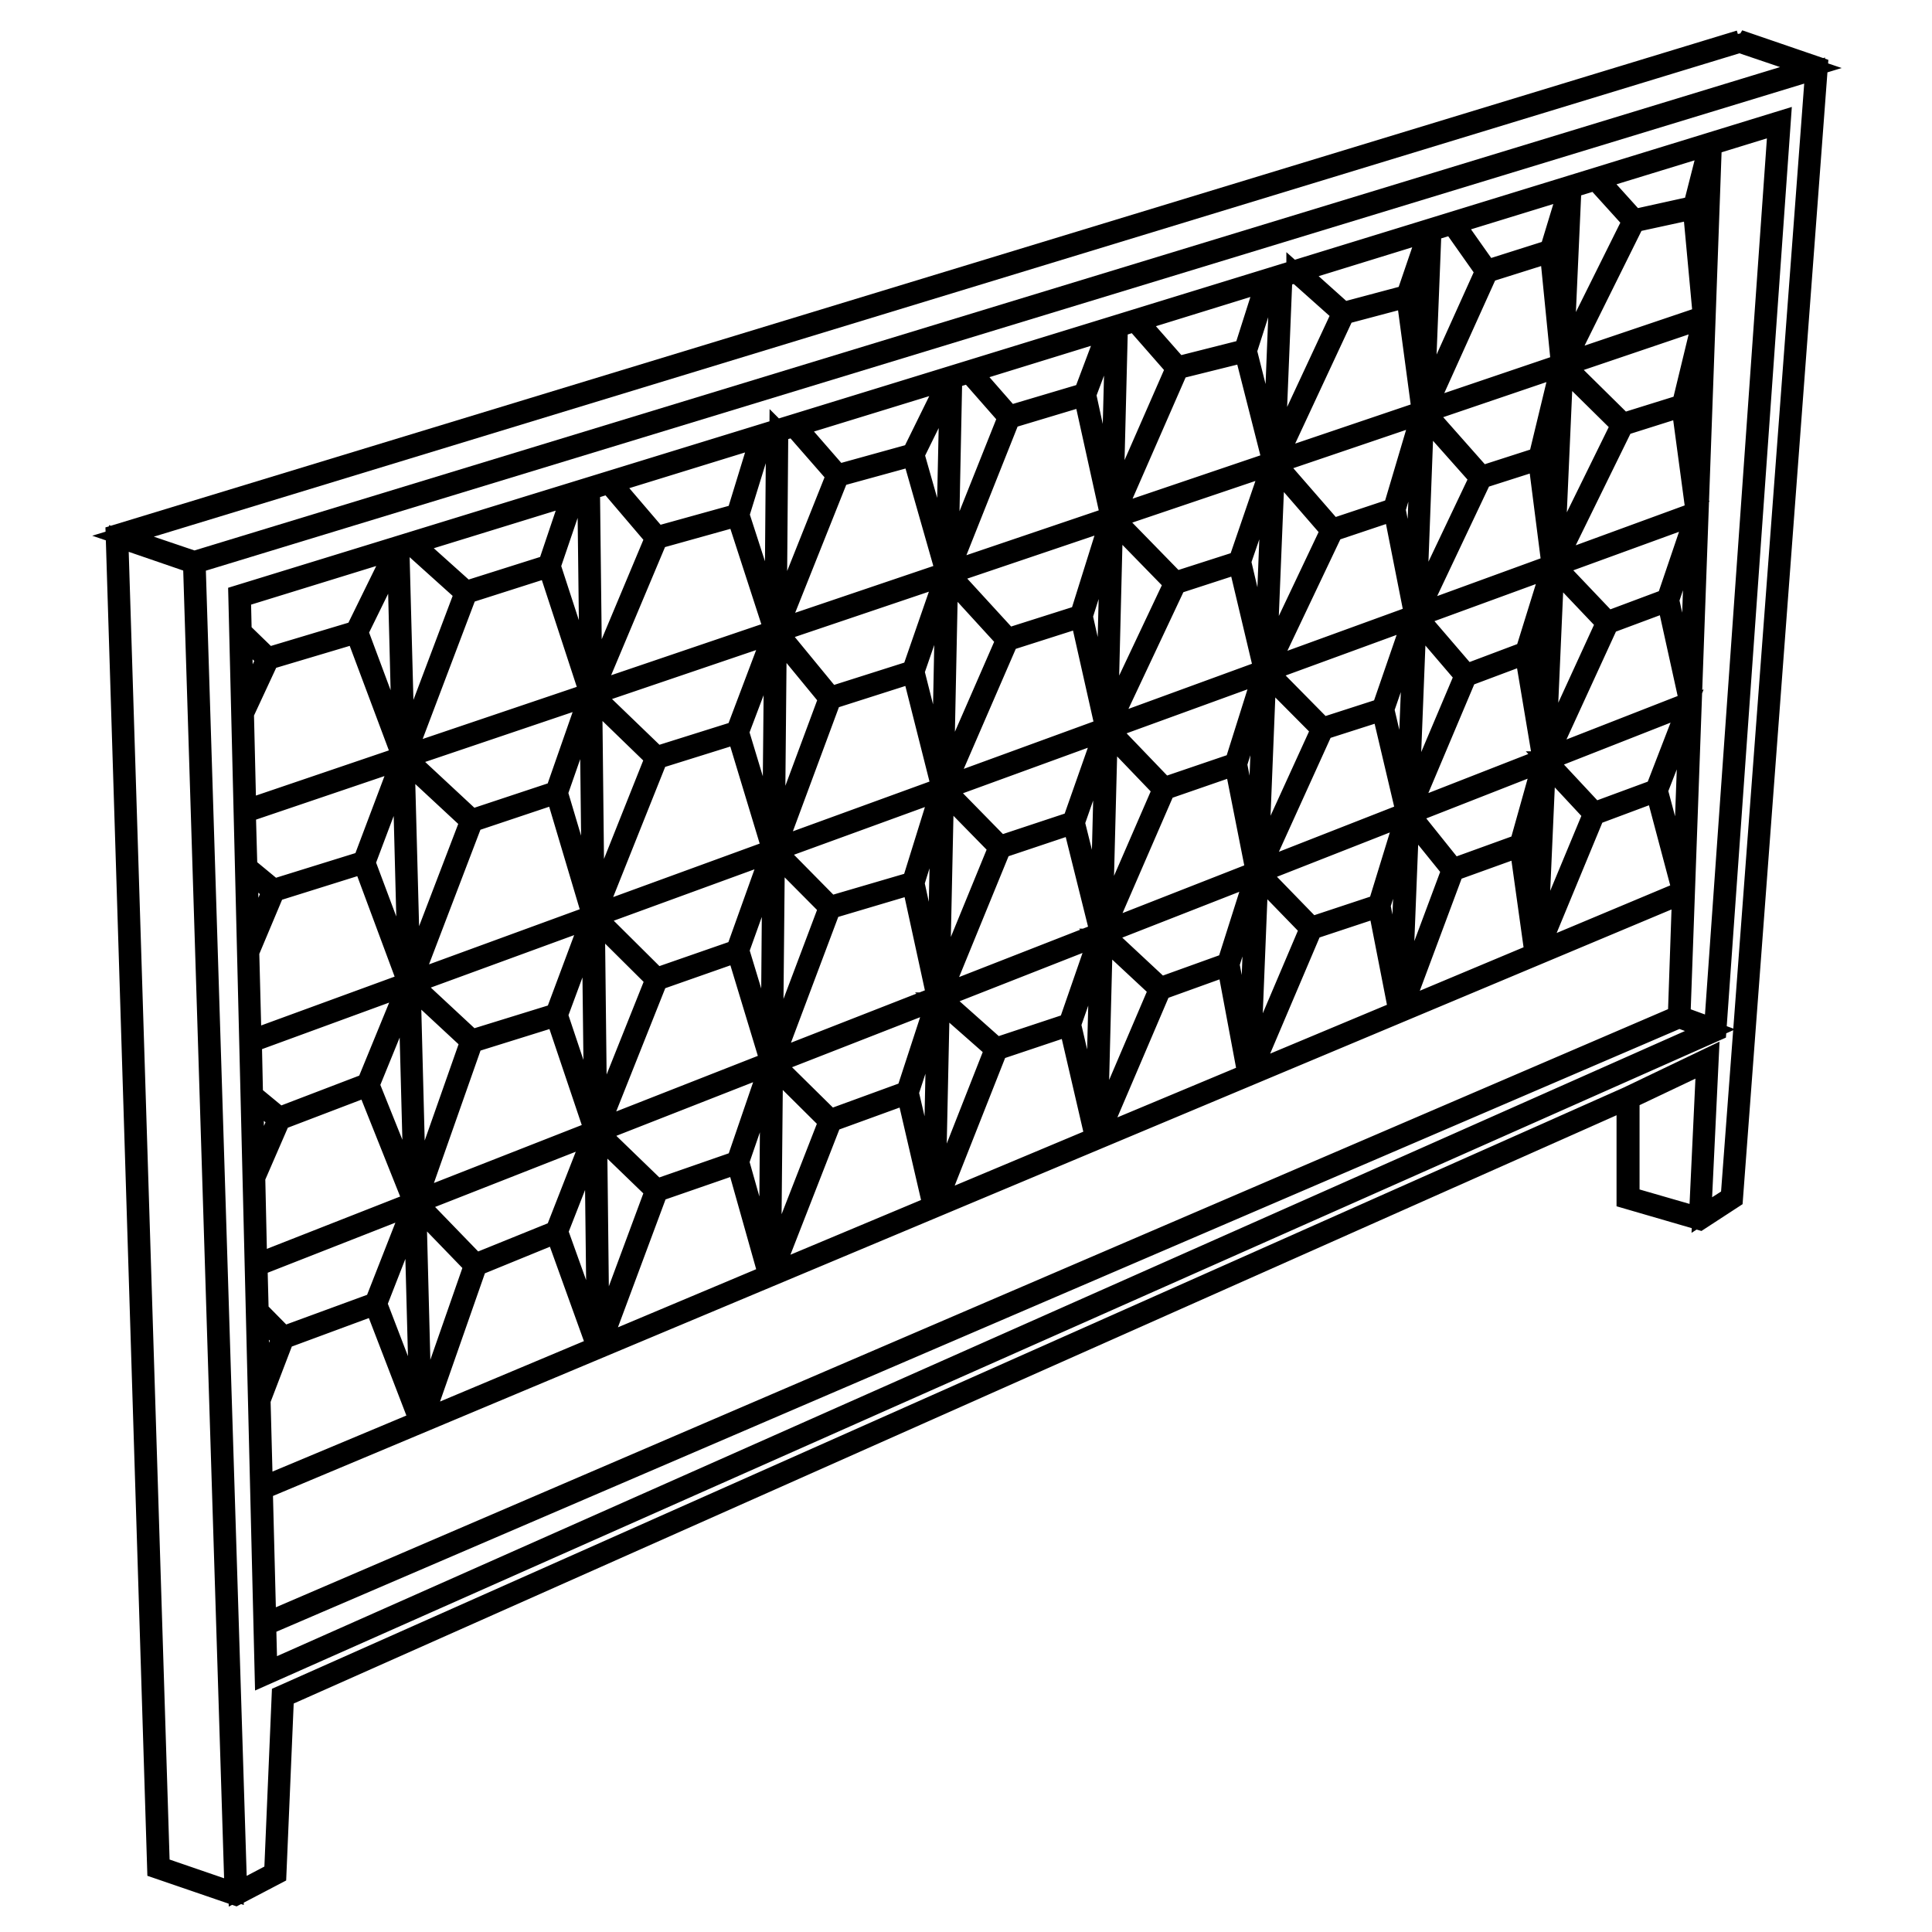 <?xml version="1.0" encoding="UTF-8"?>
<svg xmlns="http://www.w3.org/2000/svg" version="1.1" viewBox="0 0 512 512">
  <path d="M63,157.6l7,286.6,385-170.9,17.1-241.5L63,157.6ZM158.8,299.1l15.6-39.2,20.8-7.3,8.7,28.7-45.1,17.7ZM203.7,282.5l-8.6,25.1-21,7.3-15.3-14.8,44.9-17.6ZM195.1,251.6l-21,7.3-16-15.9,46-16.8-9.1,25.4ZM158.1,242l16.3-40.8,20.8-6.5,9.2,30.4-46.3,16.9ZM195.1,193.6l-21,6.6-16.6-16,47.1-16-9.6,25.4ZM157.5,183.1l16.9-40.2,20.8-5.8,9.7,29.9-47.4,16.1ZM173.4,200.9l-15.7,39.4-.6-55.2,16.3,15.8ZM157.3,296.8l-9.3-27.8,8.7-23.5.6,51.3ZM110.8,317.9l14.6-41.5,21.8-6.8,10.1,30-46.4,18.2ZM157,300.8l-9.9,25.3-21,8.5-15.2-15.7,46.1-18.1ZM124.4,276.1l-14,39.8-1.4-54.2,15.4,14.3ZM109.4,260.8l47-17.2-9.3,24.9-22,6.8-15.7-14.6ZM109.4,259.8l16-41.9,21.8-7.3,9.5,31.9-47.3,17.3ZM147.1,209.6l-22,7.3-17.2-16,47.9-16.2-8.7,24.9ZM107.8,199.9l16.1-42.5,21.3-6.8,10.8,33-48.2,16.3ZM124.4,217.6l-15.5,40.5-1.5-56.2,16.9,15.7ZM107.9,257.7l-10.9-29.1,9.5-25.2,1.4,54.3ZM108.1,263l1.4,52.9-11.4-28.4,10-24.5ZM109.6,321.2l1.4,52.7-10.9-28.4,9.5-24.3ZM110.5,320l14.9,15.4-13.5,38.7-1.4-54.1ZM126.4,335.6l20.8-8.5,10.7,29.7-45.5,19.1,14.1-40.3ZM148,326.5l9.4-24,.6,51.6-9.9-27.6ZM157.8,244l15.7,15.6-15.1,37.8-.6-53.4ZM173.4,315.6l-14.4,38.8-.6-53.3,15,14.5ZM174.4,315.9l20.8-7.2,8.2,29.1-44,18.5,15-40.3ZM196,308l8-23.2-.4,49.8-7.5-26.5ZM196,252l8.5-23.7-.4,50.1-8-26.4ZM196,194l9-23.8-.5,51.9-8.5-28.1ZM205,282.9l14.4,14.3-14.9,38.2.5-52.4ZM429.4,112.6l-17.2,35,2.2-49.7,14.9,14.7ZM415,97l36-12.2-5.4,22.3-15.4,4.8-15.2-15ZM249.6,263.5l15.8-38.6,18.8-6.3,7.1,28.5-41.7,16.3ZM291,248.3l-7.9,22.8-19,6.3-14.5-12.9,41.5-16.3ZM250.3,210.2l14.1,14.4-15.2,37.1,1.1-51.5ZM248.2,260.2l-5.7-26.2,6.7-21.5-1,47.6ZM286.1,162.9l-18.9,6-15.3-16.7,42-14.2-7.8,24.9ZM294.1,140.7l-1.2,48.4-5.8-25.8,7.1-22.6ZM267.4,169.9l18.8-6,6.5,28.9-41.9,15.3,16.6-38.3ZM292.4,194l-8.3,23.6-19,6.3-14.4-14.7,41.7-15.2ZM285,218l7.6-21.7-1.2,47.4-6.4-25.7ZM293.7,194.4l14.2,14.8-15.5,35.7,1.3-50.5ZM334.7,177.5l-40.5,14.8,17.6-37.4,16.3-5.3,6.6,27.8ZM329,149l7.9-23-1.9,48.1-5.9-25.1ZM334.5,178.6l-7.4,23.5-18.5,6.3-14.5-15.1,40.4-14.7ZM292.8,246.5l16.1-37.1,18.2-6.3,5.5,27.8-39.8,15.6ZM332.4,232.1l-7.3,23-17.5,6.3-14.8-13.8,39.6-15.5ZM328,202.5l6.6-21-1.8,45.5-4.8-24.5ZM335.7,179l14.2,14.3-16.2,35.5,2-49.8ZM374.5,163l-38.2,13.9,17.1-36,15.8-5.3,5.4,27.3ZM370,135l6.5-21.8-1.8,45.8-4.7-24ZM374.2,164.1l-8.1,23.5-15.5,5-14.4-14.6,38-13.9ZM334.1,230.3l16.7-36.8,15.3-4.9,6.3,26.7-38.3,15ZM372.2,216.5l-7.1,23.1-17.5,5.8-13.6-14,38.2-15ZM367,188l7.4-21.4-1.8,45.3-5.6-23.9ZM375.5,164.6l12.4,14.5-14.3,33.8,1.9-48.3ZM411.1,149.6l-35.1,12.8,16.8-35.5,14.7-4.7,3.5,27.4ZM408.5,121.5l4.8-19.7-1.9,42.3-2.9-22.6ZM410.9,150.7l-6.8,21.9-15.4,5.8-12.8-14.9,35-12.8ZM373.9,214.7l14.9-35.3,15.2-5.7,4.6,27.4-34.8,13.6ZM408.6,202.2l-6,21.4-17.4,6.3-11.3-14.1,34.7-13.6ZM405,173l5.9-19.2-1.9,42.9-4-23.7ZM412.1,151.1l13.3,14-15.5,33.8,2.1-47.7ZM412.5,150.1l36.5-13.3-7.4,21.8-15.5,5.8-13.6-14.3ZM413.3,97.5l-5.7,23.6-14.9,4.8-14.6-16.5,35.3-12ZM378.1,108.4l16.3-36.1,16.2-5.1,2.9,29.2-35.4,12ZM391.9,126.6l-16.3,34.3,1.9-50.4,14.3,16.1ZM338.5,121.8l17.9-38.4,16.2-4.3,4,29.8-38.1,12.9ZM376.4,110l-7.3,24.6-15.9,5.3-14.8-17,38-12.9ZM352.4,140.6l-16.5,34.8,2.1-51.4,14.4,16.6ZM295.6,136.3l16.8-38.4,17.3-4.3,7.3,28.7-41.3,14ZM336.7,123.5l-8.6,25.1-16.5,5.3-16.1-16.5,41.1-13.9ZM310.9,154.6l-17.1,36.2,1.3-52.4,15.8,16.2ZM251.8,151.2l16-40.2,19.3-5.8,7,31.7-42.2,14.3ZM266.4,169.6l-16.1,36.9,1.1-53.3,15,16.4ZM249.4,205.3l-6.9-27.3,7.9-22.9-1,50.1ZM250.2,152.8l-8.6,24.8-21.4,6.8-13.8-16.8,43.8-14.8ZM206.4,166.5l16-40.1,19.3-5.3,8.7,30.5-44,14.9ZM220.4,185.4l21.3-6.8,7.6,30.1-43.4,15.8,14.5-39.1ZM249,209.8l-7.4,23.8-21.5,6.3-14.2-14.4,43.1-15.7ZM220.4,240.9l21.2-6.3,6.4,29.4-42.7,16.7,15-39.9ZM247.9,265.2l-7.8,23.9-20,7.3-14.7-14.5,42.5-16.6ZM220.4,297.4l19.8-7.2,6.8,29.3-42,17.6,15.5-39.7ZM241,289.5l7.1-21.7-1,48-6.1-26.2ZM249.1,265.5l14.3,12.6-15.3,38.9,1.1-51.5ZM264.4,278.4l18.8-6.3,6.8,29.3-41.5,17.4,16-40.5ZM284,271.5l7.3-20.9-1.2,47.2-6.1-26.3ZM292.3,248.6l14.6,13.6-15.8,37,1.3-50.6ZM307.9,262.4l17.2-6.2,5.3,28.3-39,16.3,16.4-38.4ZM326,255.5l6.5-20.5-1.8,45.4-4.7-24.8ZM333.6,232.4l13.3,13.7-15.3,36,2-49.6ZM347.9,246.4l17.2-5.7,5.3,27.1-38.5,16.1,15.9-37.4ZM366,240l6.4-20.6-1.7,44.3-4.7-23.7ZM373.5,217l11,13.6-12.8,34.3,1.9-47.9ZM385.4,230.9l17.2-6.2,3.9,27.9-34.6,14.5,13.5-36.2ZM403.5,224l5.1-18.3-1.9,41.7-3.2-23.4ZM409.8,202.6l12.2,13.1-14.3,34.4,2.1-47.5ZM410.2,201.6l36.9-14.5-8.5,22-16,5.9-12.5-13.4ZM422.9,216l15.8-5.9,6.9,26-37.7,15.8,14.9-36ZM439.5,209.5l7.9-20.3-1.6,43.9-6.3-23.6ZM410.3,200.5l16.1-35.1,15.3-5.7,5.8,26.3-37.1,14.5ZM442.5,159l6.6-19.6-1.5,42.9-5.1-23.3ZM412.6,149l17.7-36.1,15.2-4.8,3.7,27.5-36.6,13.4ZM446.5,107.5l4.5-18.6-1.5,41.1-3-22.5ZM415,95.9l18.3-36.9,15.2-3.3,2.6,28-36.1,12.2ZM449.5,55l3.1-12.3-1.2,33.4-1.9-21.1ZM452.6,38.8l-4,15.7-15.4,3.4-9.3-10.3,28.7-8.8ZM422.8,48l9.6,10.6-17.8,35.8,2-44.5,6.2-1.9ZM413.8,89.8l-2.3-23.3,4-13.1-1.6,36.3ZM415.4,50.3l-4.8,15.8-16.4,5.2-8.4-11.9,29.6-9.1ZM384.8,59.7l8.6,12.2-15.7,34.8,1.8-45.4,5.3-1.6ZM376.9,103.4l-3.3-24.9,4.9-14.2-1.5,39.1ZM378.2,61.7l-5.6,16.4-16.5,4.4-11.6-10.4,33.7-10.4ZM343.4,72.4l12,10.7-17.3,37.1,1.9-46.7,3.4-1ZM339,73.8l-1.8,45.4-6.6-26.2,5.9-18.4,2.6-.8ZM335.2,74.9l-5.6,17.6-17.4,4.4-10.3-11.7,33.3-10.3ZM300.8,85.5l10.6,12.1-16.2,37,1.2-47.8,4.4-1.4ZM295.4,87.2l-1.2,45.9-6.2-28.5,6.4-17,1-.3ZM293.2,87.9l-6.1,16.2-19.5,5.8-9.8-11.2,35.3-10.9ZM252.5,100.4l4.3-1.3,10.1,11.5-15.4,38.6,1-48.8ZM250.5,148.6l-8-28.1,9-18.3-1,46.4ZM251.1,100.8l-9.5,19.3-19.5,5.4-10.8-12.4,39.7-12.2ZM206.5,114.5l3.8-1.2,11.1,12.7-15.4,38.6.4-50.2ZM206,168.8l13.4,16.3-13.9,37.4.5-53.8ZM219.4,240.6l-14.4,38.2.5-52.3,13.9,14ZM205.5,114.8l-.4,49.4-9-27.8,6.4-20.7,3.1-1ZM201.2,116.2l-6.1,19.9-20.9,5.8-11.8-13.8,38.9-12ZM161.3,128.4l12.1,14.2-16.3,38.9-.6-51.6,4.8-1.5ZM156.7,239.3l-8.7-29.2,8.1-23.2.6,52.5ZM155.5,130.2l.6,50.5-10-30.7,6.4-18.8,3.1-1ZM151.2,131.5l-6.1,18.1-21.5,6.8-13.6-12.2,41.2-12.7ZM108.9,144.6l14,12.6-15.5,41.1-1.4-52.8,2.9-.9ZM106.4,197.8l-11.3-30.3,10-20.4,1.3,50.7ZM64,158.4l40.5-12.5-10.4,21.2-23,6.9-6.9-6.7-.2-8.9ZM64.3,168.7l6.1,5.9-5.7,12.2-.4-18.1ZM64.8,189.1l6.6-14.2,22.8-6.8,12.1,32.3-40.9,13.9-.6-25.2ZM65.4,215.4l40.7-13.8-10,26.5-23.5,7.3-6.9-5.7-.4-14.4ZM65.8,231.1l6.1,5.1-5.6,13.5-.5-18.6ZM66.3,252.1l6.6-15.7,23.3-7.3,11.6,31.2-41,15-.6-23.2ZM66.9,276.3l40.7-14.9-10.5,25.6-23,8.8-6.9-5.7-.3-13.9ZM67.3,291.6l6.1,5.1-5.7,13.1-.4-18.1ZM67.8,312.1l6.6-15.2,22.8-8.7,12.1,30.3-41,16.1-.5-22.4ZM68.4,335.6l40.8-16-10,25.5-24,8.8-6.5-6.6-.3-11.7ZM68.7,348.8l5.7,5.9-5.3,13.8-.5-19.7ZM69.2,371.1l6.2-16.2,23.8-8.8,11.7,30.4-41.1,17.2-.6-22.7ZM69.8,394.8l375.8-157.6-1.1,31.9L70.7,429.7l-.9-34.9ZM71,442.7l-.3-11.9,374.3-160.8,8.2,3L71,442.7ZM454,272.3l-8.5-3.1,8.3-230.7,17.2-5.3-16.9,239.1Z" fill="#B0B0BB" stroke="black" stroke-width="5"/>
  <path d="M461,10.5L30.5,141.6l11,353.7,21,7.2,10.9-5.7,2-47,355.5-158.1v26.1l19.6,5.7,8.9-5.8,22.5-300.1-21-7.2ZM461,11.5l18.9,6.4L51.5,148.5l-18.9-6.4L461,11.5ZM42.5,494.6l-11-351.9,19.5,6.7,11,351.9-19.5-6.7ZM450,322.3l-18-5.2v-25.8l20-9.5-1.9,40.5ZM458.5,317.2l-7.5,4.8,2-41.9-21.7,10.4h0S74.5,449.2,74.5,449.2l-2,47-9.5,5-11-351.8L480.9,18.7l-22.4,298.5Z" fill="#B0B0BB" stroke="black" stroke-width="5"/>
</svg>